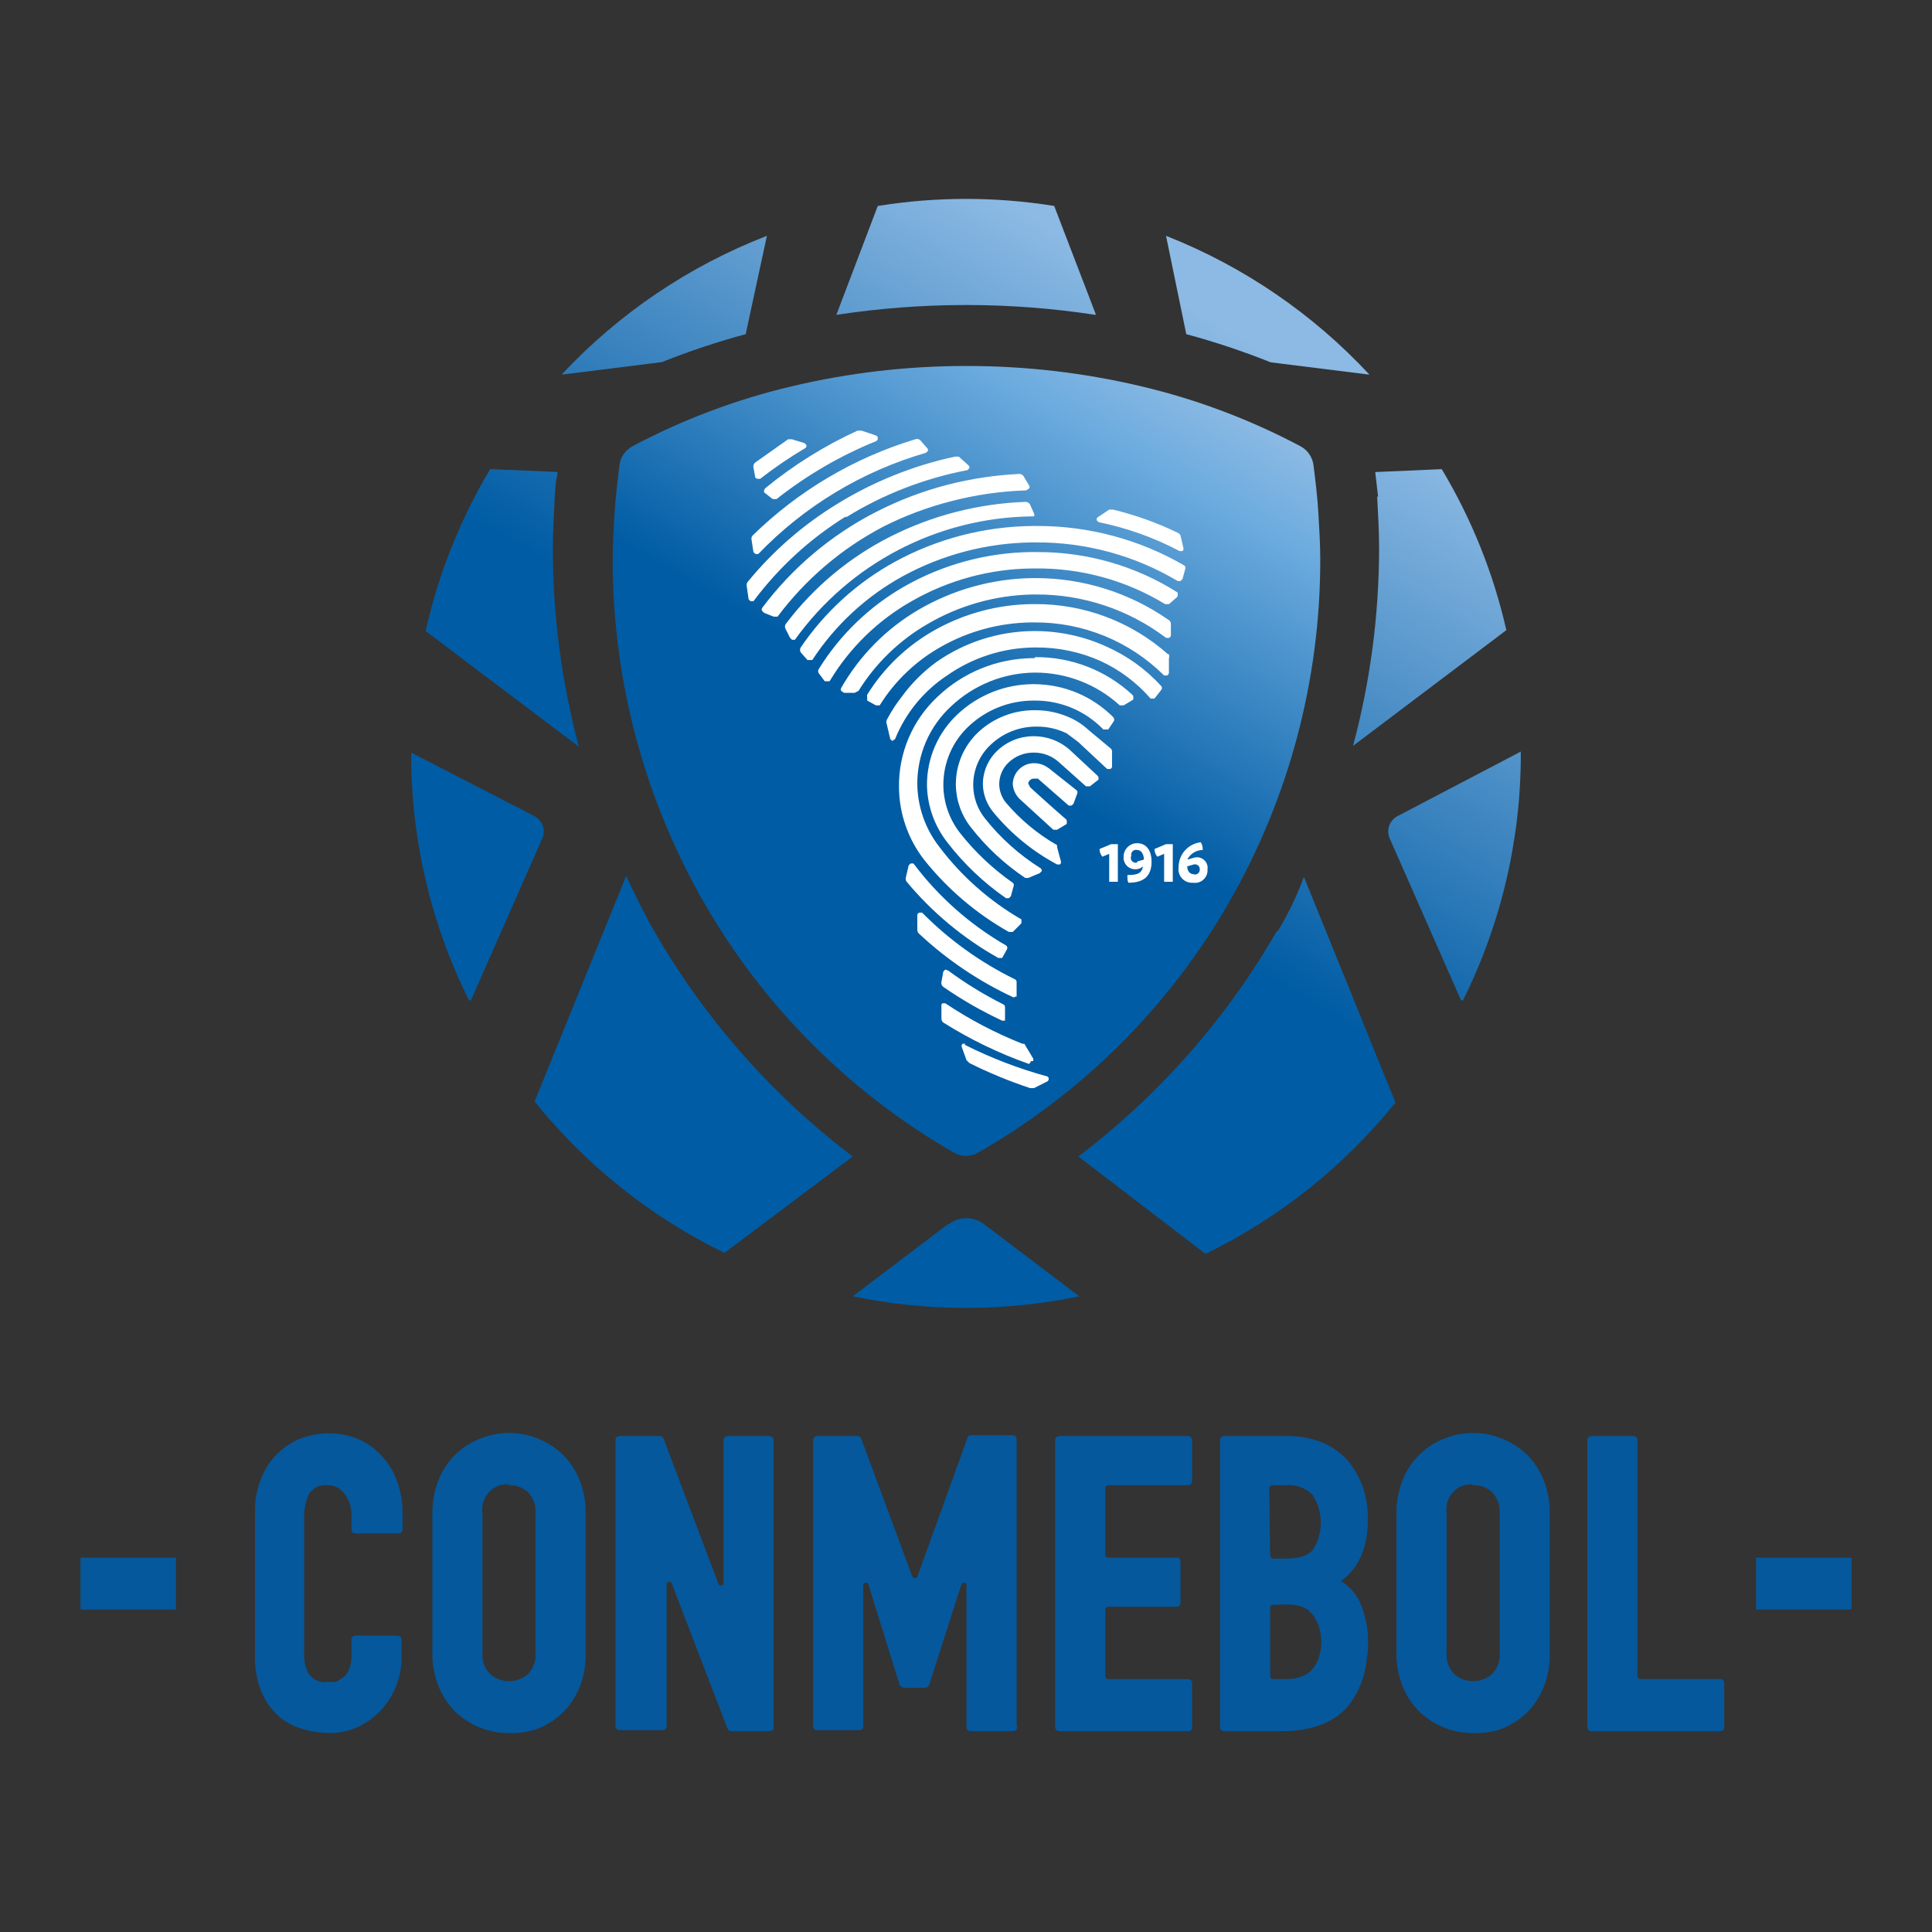 <?xml version="1.0" encoding="UTF-8"?><svg xmlns="http://www.w3.org/2000/svg" xmlns:xlink="http://www.w3.org/1999/xlink" viewBox="0 0 600 600"><rect x="0" y="0" width="600" height="600" fill="#333333" stroke="none"/><defs><style>.cls-1{fill:url(#linear-gradient);}.cls-2{fill:#fff;}.cls-3{fill:#05589c;}.cls-4{fill:url(#linear-gradient-2);}</style><linearGradient id="linear-gradient" x1="-1176.61" y1="96.51" x2="-1183.9" y2="83.88" gradientTransform="translate(20021 1719.97) scale(16.72 -16.72)" gradientUnits="userSpaceOnUse"><stop offset="0" stop-color="#8cbae4"/><stop offset=".11" stop-color="#6dacdf"/><stop offset=".54" stop-color="#005ca4"/><stop offset="1" stop-color="#005ca4"/></linearGradient><linearGradient id="linear-gradient-2" x1="-1174.33" y1="97.79" x2="-1184.63" y2="79.95" gradientTransform="translate(20021 1719.97) scale(16.72 -16.72)" gradientUnits="userSpaceOnUse"><stop offset=".05" stop-color="#8cbae4"/><stop offset=".54" stop-color="#005ca4"/><stop offset="1" stop-color="#005ca4"/></linearGradient></defs><g id="Layer_1" image-rendering="optimizeQuality" shape-rendering="geometricPrecision" text-rendering="geometricPrecision"><path id="path24" class="cls-3" d="m102.25,538.21c-2.74-.04-5.46-.44-8.08-1.2-2.75-.74-5.3-2.07-7.49-3.89-2.32-2.07-4.16-4.63-5.39-7.49-1.54-3.69-2.25-7.68-2.1-11.68v-45.21c.02-3.18.63-6.33,1.8-9.28,2.08-5.67,6.42-10.22,11.98-12.57,5.86-2.35,12.4-2.35,18.26,0,2.72,1.19,5.16,2.92,7.19,5.09,2.09,2.25,3.72,4.9,4.79,7.78,1.21,3.15,1.81,6.5,1.8,9.88v5.39c0,.66-.54,1.2-1.2,1.2h-13.47c-.66,0-1.2-.54-1.2-1.2v-4.49c.07-2.37-.67-4.69-2.1-6.59-1.22-1.76-3.25-2.77-5.39-2.69-2.25-.25-4.46.79-5.69,2.69-1.11,2.44-1.63,5.11-1.5,7.78v41.62c-.13,2.29.39,4.57,1.5,6.59,1.31,1.79,3.5,2.71,5.69,2.4h2.69l2.4-1.5c.8-.74,1.42-1.67,1.8-2.69.49-1.44.69-2.97.6-4.49v-4.49c0-.66.54-1.2,1.2-1.2h13.17c.66,0,1.2.54,1.2,1.2v5.69c-.04,6.12-2.39,12.01-6.59,16.47-2.06,2.13-4.5,3.85-7.19,5.09-2.73,1.22-5.69,1.83-8.68,1.8h0Z"/><path id="path26" class="cls-3" d="m157.93,538.21c-2.86,0-5.7-.51-8.38-1.5-2.88-1.08-5.53-2.7-7.78-4.79-2.32-2.19-4.15-4.84-5.39-7.78-1.48-3.5-2.2-7.28-2.1-11.08v-43.11c-.05-3.7.66-7.37,2.1-10.78,1.24-2.94,3.07-5.59,5.39-7.78,2.26-2.09,4.9-3.71,7.78-4.79,5.5-2.1,11.57-2.1,17.07,0,2.88,1.08,5.53,2.7,7.78,4.79,2.32,2.19,4.15,4.84,5.39,7.78,1.43,3.41,2.14,7.08,2.1,10.78v43.41c.1,3.8-.62,7.58-2.1,11.08-1.24,2.94-3.07,5.59-5.39,7.78-2.26,2.09-4.9,3.71-7.78,4.79-2.8.92-5.74,1.32-8.68,1.2h0Zm0-77.25c-4.29-.22-7.95,3.09-8.17,7.38-.03.54,0,1.07.08,1.6v43.41c-.2,2.44.67,4.85,2.4,6.59,3.36,2.88,8.32,2.88,11.68,0,1.72-1.74,2.6-4.15,2.4-6.59v-43.41c.16-2.43-.71-4.83-2.4-6.59-1.64-1.46-3.79-2.21-5.99-2.1v-.3Z"/><path id="path28" class="cls-3" d="m239.37,537.61h-12.28c-.56.02-1.06-.36-1.2-.9l-17.37-45.21c-.34-.36-.91-.38-1.27-.04-.1.09-.18.21-.23.34v44.31c0,.66-.54,1.2-1.2,1.2h-13.47c-.66,0-1.2-.54-1.2-1.2v-88.92c0-.66.54-1.2,1.2-1.2h12.57c.56-.02,1.06.36,1.2.9l17.07,45.21c.34.36.91.38,1.27.04.1-.09.18-.21.23-.34v-44.61c0-.66.54-1.2,1.2-1.2h13.17c.66,0,1.2.54,1.2,1.2v88.92c.18.64-.19,1.3-.83,1.48-.02,0-.05.01-.07.02h0Z"/><path id="path30" class="cls-3" d="m314.52,537.61h-13.17c-.66,0-1.2-.54-1.2-1.2v-44.31c-.17-.46-.69-.7-1.16-.53-.13.05-.25.13-.34.23l-10.18,31.74-.9.6h-7.19l-.9-.6-9.88-31.74c-.34-.36-.91-.38-1.27-.04-.1.09-.18.21-.23.34v44.01c0,.66-.54,1.2-1.2,1.2h-13.17c-.66,0-1.2-.54-1.2-1.2v-88.92c0-.66.54-1.2,1.2-1.2h12.57c.56-.02,1.06.36,1.2.9l15.87,42.81c.27.41.83.53,1.25.25.1-.07.19-.15.25-.25l15.57-43.11c.14-.54.64-.92,1.2-.9h12.87c.66,0,1.2.54,1.2,1.2v88.92c.34.57.15,1.3-.42,1.64-.23.14-.51.19-.78.16h0Z"/><path id="path32" class="cls-3" d="m368.71,537.61h-39.82c-.66,0-1.2-.54-1.2-1.2v-89.22c0-.66.54-1.2,1.2-1.2h40.12c.66,0,1.2.54,1.2,1.2v12.87c0,.66-.54,1.2-1.2,1.2h-24.85c-.5,0-.9.4-.9.9h0v20.66c0,.5.4.9.9.9h21.26c.66,0,1.2.54,1.2,1.2v12.87c0,.66-.54,1.2-1.2,1.2h-21.26c-.5,0-.9.4-.9.9h0v20.66c0,.5.4.9.9.9h24.85c.66,0,1.2.54,1.2,1.2v13.47c.19.63-.16,1.3-.79,1.5-.23.07-.48.07-.7,0h0Z"/><path id="path34" class="cls-3" d="m398.35,537.61h-18.26c-.66,0-1.2-.54-1.2-1.2v-89.22c0-.66.54-1.2,1.2-1.2h19.46c3.9-.1,7.77.62,11.38,2.1,2.98,1.3,5.64,3.24,7.78,5.69,3.53,4.34,5.63,9.68,5.99,15.27.6,8.38-1.2,16.77-8.08,21.86h-.3c2.58,1.58,4.66,3.86,5.99,6.59,2.44,5.65,3.17,11.9,2.1,17.96-.48,5.38-2.57,10.49-5.99,14.67-4.19,4.79-11.08,7.49-20.06,7.49h0Zm-3.89-17.07c0,.5.4.9.9.9h3.89c2.06.08,4.11-.33,5.99-1.2,6.29-3.29,6.59-14.67,1.8-19.46l-.9-.9c-2.99-2.1-7.19-1.5-10.78-1.5-.5,0-.9.4-.9.9h0v21.26Zm0-37.43c0,.5.4.9.9.9h4.19c4.19,0,6.89-.9,8.38-2.99,3.1-5.19,2.99-11.69-.3-16.77-2.28-2.28-5.48-3.39-8.68-2.99h-3.89c-.5,0-.9.4-.9.9h0l.3,20.96Z"/><path id="path36" class="cls-3" d="m457.34,538.21c-2.86,0-5.7-.51-8.38-1.5-2.88-1.08-5.53-2.7-7.78-4.79-2.32-2.19-4.15-4.84-5.39-7.78-1.48-3.5-2.2-7.28-2.1-11.08v-43.11c-.05-3.7.66-7.37,2.1-10.78,1.24-2.94,3.07-5.59,5.39-7.78,2.26-2.09,4.9-3.71,7.78-4.79,5.5-2.1,11.57-2.1,17.07,0,2.88,1.08,5.53,2.7,7.78,4.79,2.32,2.19,4.15,4.84,5.39,7.78,1.43,3.41,2.14,7.08,2.1,10.78v43.41c.1,3.8-.62,7.58-2.1,11.08-1.24,2.94-3.07,5.59-5.39,7.78-2.26,2.09-4.9,3.71-7.78,4.79-2.8.92-5.74,1.32-8.68,1.2h0Zm0-77.25c-4.29-.22-7.95,3.09-8.17,7.38-.03.54,0,1.07.08,1.6v43.41c-.2,2.44.67,4.85,2.4,6.59,3.36,2.88,8.32,2.88,11.68,0,1.72-1.74,2.6-4.15,2.4-6.59v-43.41c.16-2.43-.71-4.83-2.4-6.59-1.64-1.46-3.79-2.21-5.99-2.1v-.3Z"/><path id="path38" class="cls-3" d="m534.28,537.61h-40.12c-.66,0-1.2-.54-1.2-1.2v-89.22c0-.66.54-1.2,1.2-1.2h13.17c.66,0,1.2.54,1.2,1.2v73.35c0,.5.4.9.9.9h24.85c.66,0,1.2.54,1.2,1.2v13.47c.17.64-.22,1.29-.86,1.46-.11.03-.22.04-.34.04h0Z"/><rect id="rect40" class="cls-3" x="545.36" y="483.72" width="29.64" height="16.14" rx=".3" ry=".3"/><rect id="rect42" class="cls-3" x="25" y="483.72" width="29.64" height="16.14" rx=".3" ry=".3"/><path id="path44" class="cls-1" d="m300.15,113.66c-18.25-.02-36.43,2.09-54.19,6.29-17.19,4.05-33.79,10.29-49.4,18.56-2.31,1.18-3.88,3.42-4.19,5.99-.6,5.09-1.2,9.88-1.5,14.67s-.6,9.88-.6,14.67c-.02,37.41,9.79,74.16,28.44,106.59,18.53,32.26,45.29,59.01,77.54,77.54,2.32,1.34,5.17,1.34,7.49,0,32.37-18.49,59.23-45.25,77.84-77.54,18.66-32.42,28.46-69.18,28.44-106.59,0-4.79-.3-9.58-.6-14.67-.3-5.09-.9-9.88-1.5-14.67h0c-.31-2.57-1.89-4.81-4.19-5.99-15.61-8.27-32.21-14.51-49.4-18.56-17.76-4.2-35.94-6.31-54.19-6.29h0Z"/><path id="path46" class="cls-4" d="m168.41,260.37l-22.16,50.3h-.6c-11.9-23.9-18.06-50.25-17.96-76.95h0l38.32,19.76c2.47,1.33,3.51,4.32,2.4,6.89h0Zm259.28-106.29c.3,5.69.6,11.08.6,16.47-.04,20.62-2.76,41.15-8.08,61.08l47.6-35.93c-4-17.62-10.77-34.5-20.06-50l-20.66.9c.3,2.69.6,5.09.9,7.78l-.3-.3Zm-196.11-50.3l6.59-30.54c-24.23,9.38-46.03,24.12-63.77,43.11l31.14-3.89c8.51-3.4,17.2-6.3,26.05-8.68Zm162.57,8.68l31.14,3.89c-17.57-18.92-39.15-33.65-63.17-43.11l6.29,30.54c8.84,2.38,17.54,5.28,26.05,8.68h-.3Zm-53.89-14.97l-12.87-33.53c-18.15-2.92-36.64-2.92-54.79,0l-12.87,33.83c26.69-4.09,53.85-4.09,80.54,0v-.3Zm-168.56,73.05c0-5.39.3-10.78.6-16.47.3-5.69.6-5.09.9-7.49l-20.96-.9c-9.32,15.59-16.09,32.57-20.06,50.3l47.6,35.93c-5.35-20.02-8.07-40.65-8.08-61.38h0Zm300.6,62.87l-38.32,20.06c-2.47,1.33-3.51,4.32-2.4,6.89l22.16,50.3h.6c11.9-23.9,18.06-50.25,17.96-76.95v-.3Zm-269.16,55.69c-3.29-5.69-5.99-11.38-8.68-17.07l-28.44,70.06c15.96,19.82,36.1,35.87,58.98,47.01l39.82-29.94c-25.04-18.99-46.02-42.81-61.68-70.06Zm91.32,91.02l-29.64,22.46c23.21,4.81,47.15,4.81,70.36,0l-29.64-22.46c-3.19-2.4-7.58-2.4-10.78,0h-.3Zm102.1-91.02c-15.67,27.24-36.64,51.06-61.68,70.06l39.52,30.24c22.88-11.13,43.02-27.18,58.98-47.01l-28.44-70.06c-2.1,5.69-4.79,11.38-8.08,16.77h-.3Z"/><path id="path48" class="cls-2" d="m360.63,213.06c.3.34.3.86,0,1.2l-2.1,2.69h-1.2c-4.29-4.96-9.6-8.94-15.57-11.68-6.31-2.82-13.15-4.25-20.06-4.19h-.6c-9.65.11-19.04,3.14-26.95,8.68-7.27,4.79-12.91,11.68-16.17,19.76l-.9.6h0l-.6-.6-1.2-5.09c-.04-.42.06-.85.3-1.2,1.29-2.42,2.79-4.73,4.49-6.89,3.01-4.13,6.65-7.76,10.78-10.78,8.79-6.13,19.22-9.47,29.94-9.58h.6c7.64,0,15.2,1.63,22.16,4.79,6.48,2.87,12.29,7.05,17.07,12.28h0Zm2.1-9.88h0c-11.38-10.11-26.1-15.66-41.32-15.57h-.9c-10.6.12-21,2.9-30.24,8.08-8.57,4.81-15.78,11.71-20.96,20.06-.07.19-.07.41,0,.6v1.2l2.69,1.5h1.2c4.74-7.61,11.33-13.89,19.16-18.26,8.5-4.8,18.08-7.37,27.84-7.49h.9c15.13-.14,29.69,5.79,40.42,16.47h.9c.38-.13.62-.5.6-.9v-4.49c.17-.38.17-.82,0-1.2h-.3Zm0-10.78c-12.05-8.36-26.35-12.85-41.02-12.87h-.9c-12.53.14-24.81,3.55-35.63,9.88-9.96,5.85-18.22,14.21-23.95,24.25-.16.28-.16.62,0,.9l.9.6h3.29l1.2-.6c5.29-8.52,12.59-15.61,21.26-20.66,9.99-5.89,21.34-9.09,32.93-9.28h.9c14.59-.07,28.79,4.67,40.42,13.47h.9c.38-.13.62-.5.6-.9v-3.59c-.06-.53-.41-.99-.9-1.2Zm-41.02-20.96h-1.2c-13.98.13-27.69,3.84-39.82,10.78-10.75,6.18-19.8,14.92-26.35,25.45-.35.44-.35,1.06,0,1.5l1.8,2.4h1.5c6.19-10.34,14.96-18.91,25.45-24.85,11.4-6.55,24.28-10.05,37.43-10.18h.9c14.25-.18,28.26,3.66,40.42,11.08h1.2l2.4-2.1c.26-.22.38-.57.3-.9v-.6c-13.07-8.29-28.24-12.65-43.71-12.57h-.3Zm46.11,4.19c-13.91-8.09-29.72-12.33-45.81-12.28h-1.2c-14.97.12-29.67,3.92-42.81,11.08-11.76,6.43-21.81,15.56-29.34,26.65-.27.46-.27,1.03,0,1.5l2.1,2.4h1.5c7.1-10.86,16.77-19.81,28.14-26.05,12.32-6.72,26.09-10.31,40.12-10.48h1.2c15.49-.08,30.7,4.06,44.01,11.98h.9l.6-.6.9-3.29c.08-.33-.04-.68-.3-.9h0Zm-47.6-15.27h.9c.16-.28.16-.62,0-.9l-1.2-2.69c-.25-.59-.86-.95-1.5-.9h0c-14.59.52-28.89,4.2-41.92,10.78-12.68,6.41-23.74,15.63-32.34,26.95-.37.41-.48.98-.3,1.5l1.5,2.99.6.6h.9c16.99-23.68,44.21-37.9,73.35-38.32h0Zm20.96,1.8c8.77,1.77,17.24,4.8,25.15,8.98h.9c.26-.22.38-.57.3-.9l-.9-3.89c-.15-.42-.48-.75-.9-.9-6.41-3.11-13.13-5.52-20.06-7.19h-1.2l-3.59,2.4c-.26.22-.38.57-.3.9l.6.6Zm-67.07,1.5c6.86-3.49,14.09-6.2,21.56-8.08,7.54-1.94,15.27-3.04,23.05-3.29l.9-.6c.16-.28.16-.62,0-.9l-1.8-2.99c-.34-.47-.92-.71-1.5-.6-7.38.37-14.7,1.47-21.86,3.29-7.89,2.03-15.52,4.94-22.75,8.68-13.76,7.11-25.74,17.24-35.03,29.64-.16.28-.16.62,0,.9l.6.6,2.99,1.2h1.2c8.68-11.59,19.83-21.1,32.63-27.84h0Zm-11.38-2.99c11.57-7.16,24.36-12.13,37.72-14.67l.6-.6c.08-.33-.04-.68-.3-.9l-2.99-2.69h-1.2c-12.92,2.78-25.27,7.74-36.53,14.67-10.58,6.46-20,14.65-27.84,24.25-.27.34-.38.77-.3,1.2l.6,4.19.6.6h.9c7.84-10.51,17.59-19.45,28.74-26.35v.3Zm-28.14,11.38h.9c14.31-14.87,32.27-25.71,52.1-31.44l.6-.6c.08-.33-.04-.68-.3-.9l-2.1-2.4c-.41-.37-.98-.48-1.5-.3-19.04,5.75-36.4,16.02-50.6,29.94-.27.34-.38.77-.3,1.2l.6,3.89.6.6Zm2.69-19.76v.6l2.69,2.1h1.2c9.38-7.41,19.76-13.46,30.84-17.96.38-.13.62-.5.6-.9.02-.4-.22-.77-.6-.9l-4.49-1.5h-1.2c-10.31,4.73-19.98,10.76-28.74,17.96l-.3.6Zm-2.1-3.59h.9c4.48-3.49,9.18-6.69,14.07-9.58.26-.22.38-.57.3-.9l-.6-.6-3.89-1.2h-1.2l-10.18,7.19c-.47.34-.71.92-.6,1.5l.6,3.29.6.3Zm90.42,89.82h0c-1.2-.93-2.67-1.45-4.19-1.5h0c-3.63-.17-6.71,2.65-6.88,6.28,0,.1,0,.2,0,.31.14,1.7.89,3.29,2.1,4.49l10.48,9.58h1.2l2.99-1.8v-.6c.08-.33-.04-.68-.3-.9-4.19-3.59-11.08-9.88-11.08-9.88l-.6-1.2c.15-.87.91-1.51,1.8-1.5h1.2l9.58,8.38h.9l.6-.6,1.2-3.29c.08-.33-.04-.68-.3-.9l-8.68-6.89Zm6.59-5.69c-2.98-2.63-6.8-4.12-10.78-4.19h-.6c-4.13.03-8.09,1.63-11.08,4.49-2.88,2.72-4.5,6.52-4.49,10.48.08,3.18,1.24,6.24,3.29,8.68,5.46,6.63,12.18,12.13,19.76,16.17h.9c.26-.22.38-.57.3-.9l-1.2-4.49v-.6c-6.01-3.44-11.38-7.9-15.87-13.17-1.32-1.61-2.05-3.61-2.1-5.69-.02-2.61,1.07-5.12,2.99-6.89,2.03-1.9,4.7-2.97,7.49-2.99h.6c2.78.05,5.44,1.12,7.49,2.99l8.38,7.49h1.2l2.69-2.1v-.6c-.02-.23-.13-.45-.3-.6l-8.68-8.08Zm5.69-6.29c-1.44-1.31-3.05-2.42-4.79-3.29-3.63-1.79-7.63-2.72-11.68-2.69h-.3c-6.45.01-12.66,2.47-17.37,6.89-4.5,4.28-7,10.26-6.89,16.47.11,4.8,1.79,9.43,4.79,13.17,4.73,6.04,10.39,11.3,16.77,15.57h.9l3.59-1.5.6-.6c.08-.33-.04-.68-.3-.9-6.64-4.16-12.51-9.42-17.37-15.57-2.29-2.9-3.55-6.48-3.59-10.18-.04-4.91,2.03-9.6,5.69-12.87,3.75-3.46,8.67-5.38,13.77-5.39h.3c3.21-.02,6.39.69,9.28,2.1l3.59,2.69,8.98,8.38h.9c.29-.09.51-.31.6-.6v-4.49c.08-.42-.03-.86-.3-1.2l-7.19-5.99Zm-16.47-14.07h-.6c-8.68.04-17.02,3.36-23.35,9.28-6.16,5.71-9.64,13.75-9.58,22.16.13,6.41,2.34,12.61,6.29,17.66,5.15,6.7,11.31,12.56,18.26,17.37h.9l.6-.6.9-3.29c.08-.33-.04-.68-.3-.9-6.23-4.35-11.78-9.59-16.47-15.57-3.24-4.21-5.03-9.36-5.09-14.67-.06-7.05,2.88-13.8,8.08-18.56,5.38-4.97,12.43-7.75,19.76-7.78h.6c8.02-.04,15.7,3.21,21.26,8.98h1.5l1.8-2.69c.13-.42.01-.88-.3-1.2-6.44-6.44-15.15-10.1-24.25-10.18h0Zm0-8.08h-.6c-11.04.08-21.64,4.36-29.64,11.98-7.79,7.27-12.14,17.49-11.98,28.14.06,8.14,2.8,16.03,7.78,22.46,7.25,9.11,16.2,16.74,26.35,22.46h1.2l2.4-2.4c.26-.22.38-.57.3-.9v-.6c-9.9-5.71-18.55-13.35-25.45-22.46-4.36-5.56-6.78-12.4-6.89-19.46-.08-9.2,3.72-18.01,10.48-24.25,7.04-6.66,16.35-10.41,26.05-10.48h0c9.75-.03,19.15,3.61,26.35,10.18h1.2l2.99-1.8v-.6c.08-.33-.04-.68-.3-.9-8.21-7.62-19.04-11.8-30.24-11.68v.3Zm-11.38,93.11h1.2l1.5-2.69c.23-.42.1-.94-.3-1.2-11.2-6.46-20.98-15.11-28.74-25.45h-.9l-.6.6-.9,3.89c-.08.42.03.86.3,1.2,7.96,9.56,17.6,17.57,28.44,23.65Zm5.39,11.98h.3v-4.49c.02-.4-.22-.77-.6-.9-10.67-5.23-20.39-12.21-28.74-20.66h-.9c-.38.13-.62.5-.6.9v4.49c0,.47.22.91.6,1.2,8.67,8.1,18.57,14.77,29.34,19.76l.6-.3Zm-21.86-8.38l-.6.6-.6,3.29c-.11.57.12,1.16.6,1.5,5.78,4.01,11.89,7.51,18.26,10.48h.9v-4.19c.02-.4-.22-.77-.6-.9-5.98-3-11.68-6.51-17.07-10.48l-.9-.3Zm26.65,28.44h.6c.16-.28.16-.62,0-.9l-2.69-4.49h-.6c-8.41-3.33-16.44-7.55-23.95-12.57h-.9c-.26.22-.38.57-.3.9v3.89c0,.47.22.91.6,1.2,8.38,5.27,17.31,9.59,26.65,12.87l.6-.9Zm-20.36-5.39h-.9c-.26.22-.38.57-.3.9l1.5,4.19.9.9c6.1,3.04,12.4,5.64,18.86,7.78h1.2l4.19-2.1c.41-.27.53-.83.25-1.25-.07-.1-.15-.19-.25-.25-8.89-2.43-17.52-5.74-25.75-9.88l.3-.3Z"/><path id="path50" class="cls-2" d="m347.16,262.16v11.68h-2.69v-8.68l-2.1.9c-.58-.66-.9-1.51-.9-2.4l3.59-1.5h2.1Z"/><path id="path52" class="cls-2" d="m357.63,267.55c0,4.79-2.69,6.59-7.19,6.59-.23-.46-.33-.98-.3-1.5-.03-.3-.03-.6,0-.9,2.69,0,4.49-.3,4.79-2.69-.55.56-1.31.89-2.1.9-1.98.17-3.72-1.29-3.89-3.27-.02-.21-.02-.42,0-.63,0-2.31,1.88-4.19,4.19-4.19,2.99,0,4.49,2.4,4.49,5.69h0Zm-4.49,0l2.1-.6c0-1.8-.9-2.99-2.1-2.99-.81-.19-1.61.31-1.8,1.12-.05.22-.05.45,0,.68-.37.74-.07,1.64.67,2.01.35.18.76.21,1.13.09v-.3Z"/><path id="path54" class="cls-2" d="m364.22,262.16v11.68h-2.69v-8.68l-2.1.9c-.58-.66-.9-1.51-.9-2.4l3.59-1.5h2.1Z"/><path id="path56" class="cls-2" d="m375,269.95c.19,2.14-1.39,4.03-3.53,4.22-.32.03-.64.02-.96-.03-2.31.19-4.33-1.53-4.52-3.83-.03-.32-.02-.64.03-.96-.03-3.97,2.94-7.33,6.89-7.78.45.71.66,1.55.6,2.4-2.03.01-3.89,1.17-4.79,2.99l2.1-.6c1.75-.51,3.58.49,4.09,2.23.13.44.16.9.1,1.36Zm-2.4,0c.02-.83-.64-1.51-1.47-1.53-.11,0-.22,0-.33.03l-2.1.6h0c0,1.5.9,2.4,1.8,2.4.76.34,1.64,0,1.98-.76.06-.14.1-.29.12-.44v-.3Z"/></g></svg>